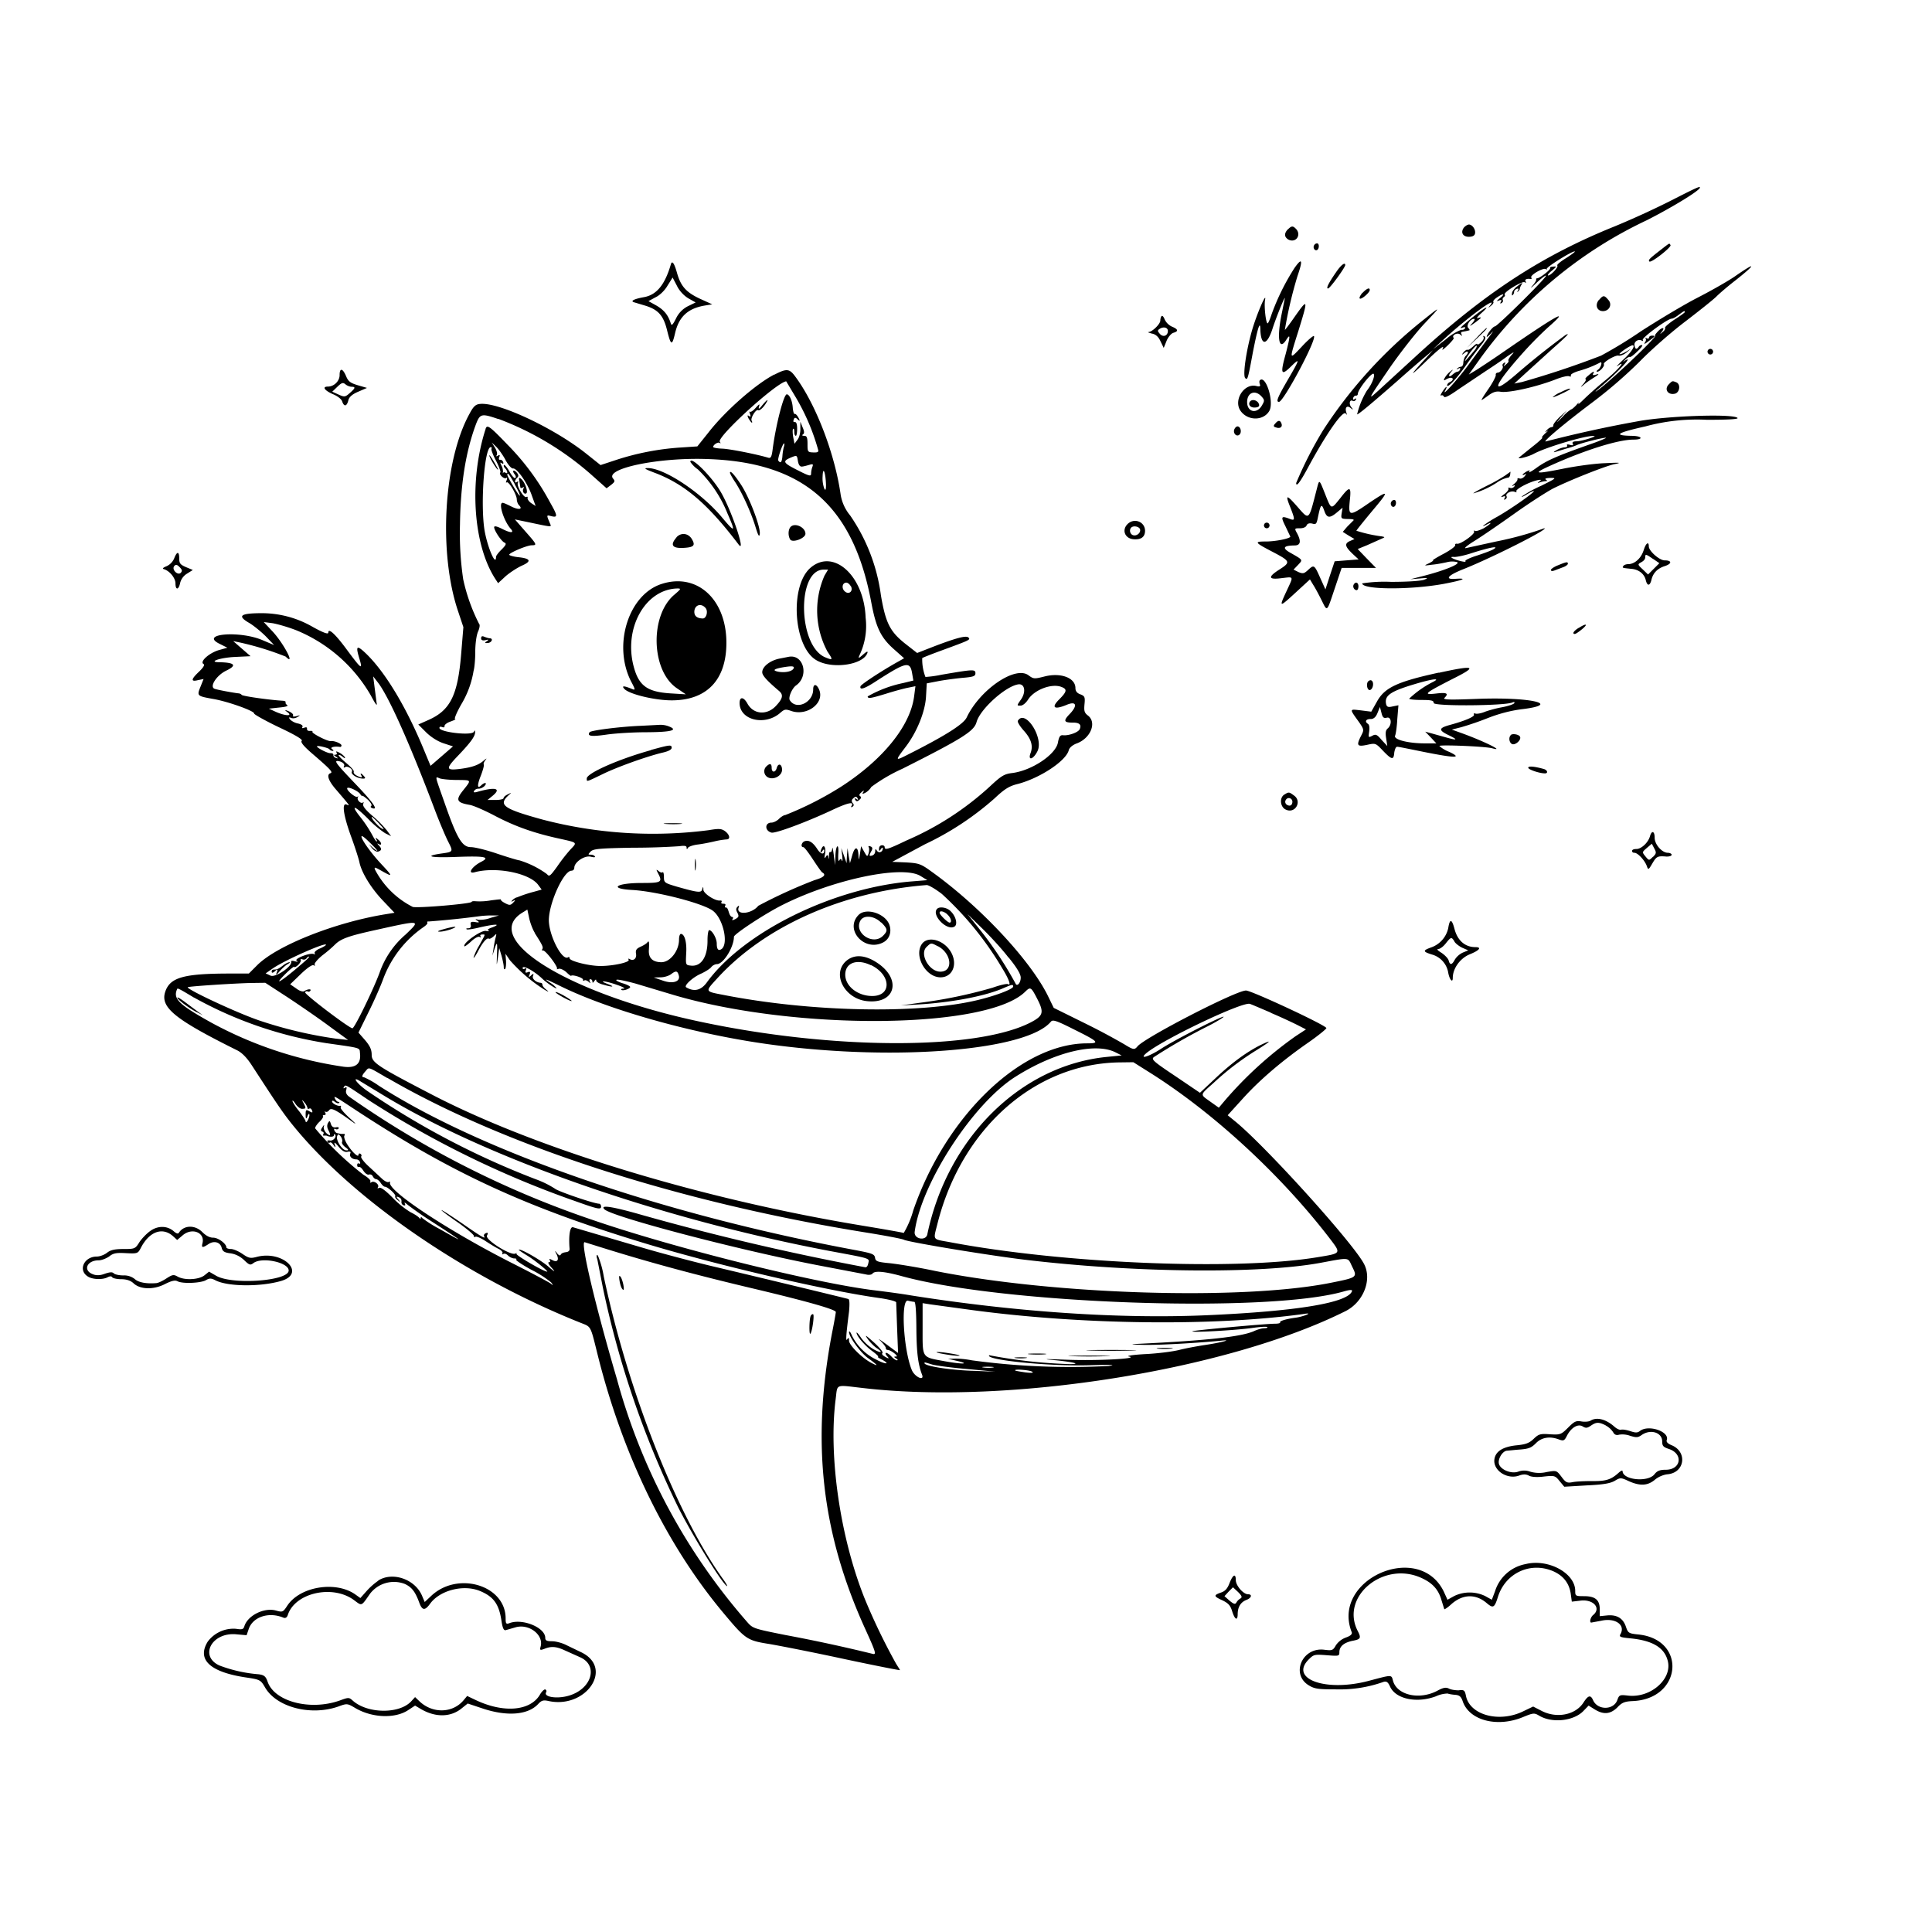 <svg xmlns="http://www.w3.org/2000/svg" id="svg" width="1024" height="1024" version="1.1">
  <path fill-rule="evenodd" d="M884.5 106.9a455 455 0 0 1-28.5 13c-38.5 15.5-68.5 35-104.9 68.3L730.6 207c-6 5.4-5.8 5.2 6.3-12.5 5.3-7.6 13.4-18 18.1-23 9-9.5 9-9.6-.5-2a245 245 0 0 0-53.2 58.5 209 209 0 0 0-14.3 28c0 2.3 2-.2 6.5-8.6 9.5-17.6 18.3-30.2 19.8-28.2q.9 1.4.3-.5c-.9-2.7.3-4 2.2-2.5q2.2 1.8.4-.4c-1.4-1.7-.8-4.3.8-3.3q.9.4 1.6-.6.7-1.2-.6-.4-1.1.8-.8-.6.6-1.3 1.5-1.2.9 0 1-1c0-2.3 7.6-11.8 8.4-10.5.8 1.2-1.3 6-3.6 8.8a44 44 0 0 0-5.2 12.6q.5.6 21.8-18.1c5.6-5 12-10.5 14.3-12.4l4.1-3.5-4 4.5q-12.7 13.9-.7 2.4 12.1-11.7 9.7-7.4-.4 1 2.8-2c2-2 3.5-3.7 3.2-4-1.3-1.3 1.8-3 3.3-1.9q1.8 1.5.8 0-.5-1.1.3-1.3l2.1-.4 1.7-.4q.6-.1-.5-1.3c-1.2-1.2 1-4.8 3.1-4.8.6 0 .2 1-.9 2.2-1.8 2-1.7 2 1.4-.2 3.6-2.7 4-3.2 1.5-2.4-1 .3-.2-.8 1.7-2.5 5.3-4.7 2.7-3.7-3.8 1.5-7.2 5.9-8.2 6.9-5.9 6q1.7-.5 1.2.4-.7 1-2 .8a27 27 0 0 0-8.1 5l-6.9 5.3 5-4.6c12.9-11.9 29.8-24.4 25.4-18.7q-2 2.3.3.3c1-.7 1.6-1.7 1.3-2.1s.6-1.5 2-2.4c3.4-2.3 4.5-2 1.5.4q-2.7 2.2-.6 1.3 2-.8 1.1.7-.8 1.3.4.6 1-.7.6-1.6-.3-.8.5-1.5 1-.7.5-1.4c-.7-1.2 9.3-7.3 10.6-6.5q1.2.6.5-.4c-.7-1 .6-1.7 2.7-1.3q.8 0 .3-.8c-.8-1.2 6.2-5.3 7.7-4.5q1 .6.5 0c-.7-.8 14.1-10 14.9-9.3.2.2-2 1.8-4.8 3.6-2.8 1.7-4.9 3.5-4.5 3.8.8.8-3.4 5.3-4.8 5.3-.6 0 .2-1.2 1.9-2.5 2.6-2.2 2.7-2.4.8-2.2q-2 .1-1.7.8c.4.8-5.5 5.4-6.9 5.4q-.6 0-.5.7c.2.3-.8 2-2.2 3.5q-1.7 2.1 2.2-1.6c2.6-2.5 5-4.3 5.2-4 .7.7-25.8 26.9-27.1 26.9-1 0-4.3 4.2-4.3 5.5 0 .3 1.2-.7 2.6-2.2s.4 0-2.3 3.5l-9.3 12.6c-5.1 7.2-15 18.3-13.1 14.8 1.6-3 .7-2.8-1.4.4q-1.5 2.4-.7 2 1-.4 1.5.6.5 1.3 7.5-3.7L787 197c3.8-2.5 9.1-6 11.7-8 3.8-2.6 4.3-2.8 2.5-.9-1.2 1.4-2 2.8-1.7 3q.4.7-1.2 2-2 1.8-.8 0 .8-1.5-.4-.7-1 .7-.7 1.5c.7 1-1.1 3.6-2.6 3.6q-1.2.2-1 1.3c.1.7-1.6 4-3.8 7.2-2.3 3.3-4 6-3.7 6s1.8-1.1 3.6-2.4c2.4-1.8 4.1-2.3 6.2-2 4.2.9 19.7-2.6 30.2-6.8 2.7-1 5.5-1.7 6.3-1.4q1.3.5 1-.4c-.4-.5 1.5-1.6 4.2-2.4a57 57 0 0 0 11.6-4.6c1 0-.1 3.2-1.5 4q-1.2 1-.3 1c1.4 0 4-3 3.5-3.9-.8-1 6.2-5.1 7.8-4.6.9.2 2.7-.5 4.1-1.6l2.5-2.1-2.8 1.7c-1.6.9-3 1.4-3.3 1.2-.5-.5 5.8-4.7 6.9-4.7 1.7 0-.6 3.7-4.9 7.6-2.7 2.6-4.1 4-3.1 3.4 5-3.6.7 1.7-6 7.2a199 199 0 0 0-11.7 10.3c-2.2 2.2-3.6 3.3-3 2.5q.6-1.3-1.1.7-2 2.1-2.8 2.3a21 21 0 0 0-4.4 3.8q-5.5 5.7-.8.2l3-3.5-3.7 3.4c-2 1.9-3.6 3.9-3.5 4.5q.1.9-1 1-1.2.2-2.5 1.6-1.6 1.8.2.5 1.2-.7-1 1.2-2.2 2.1-1.6 2.3c.5 0-2 2.3-5.5 5l-6.8 5.5c-1.1 1.1 5-.4 7.9-2 6.5-3.5 28.2-10 32-9.4 1.5.2-6.9 2.8-9.3 2.8q-2.8 0-2.1 1.3.7 1.2-1.4.6t-1.6.3q.3.9-1.3 1c-1 0-3 .7-4.3 1.5q-2.6 1.5-.5.9l5.5-1.7c2-.5 4.4-1.3 5.5-1.8 2.5-1.2 13.8-4 15.6-4 .8 0-2.9 1.6-8.1 3.4-17.4 6.1-23.3 8.7-28.4 12.4-2.7 2-4.6 3-4.2 2.3q1.2-1.4-1.3-.2c-1.1.7-2.1 1.4-2.1 1.7q.1.4 1.3-.2 1.2-.8-.2 1c-.8 1-2 1.5-2.7 1.2q-1.3-.4-1.1.4 0 1-1.8 2.5-1.7 1.5-.6 1 1.5-.8.7.4-1 1.1-2.3.7t-.8.3c.3.5-.7 1.9-2.2 3q-2.7 2-.9 1.4 2-.8 1.1.7-.8 1.3.4.6 1-.7.6-1.6c-.8-1.3 2.1-3 4.1-2.4q1.7.6 1.1-.1c-.8-1 6.2-4.8 10.8-5.9q3.4-.8 1.5.5-2 1.4.3.5c1-.3 2.4-.6 3-.6q1.3 0 0-.8-1-.8 2.5-.9c3.4 0 3 .2-5 4.2a64 64 0 0 0-10 5.5c-.8.7.4.3 2.5-1 2-1.2 3.7-2 3.7-1.7 0 .9-11.5 9-19.1 13.4a66 66 0 0 0-7.9 5q.2.3 2-.7c3.4-1.8 2.2-.3-1.6 2-2 1-4 1.7-4.6 1.4q-1-.5-.5.3c.8 1.2-7.2 6.9-9 6.5q-1.2-.2-1 .8c0 .7-2.7 2.7-6.3 4.6s-6 3.4-5.5 3.4q.6.1-2 1.5c-3 1.4-3 1.4 1.5.8 2.5-.2 6-.9 7.8-1.3a11 11 0 0 1 5.4-.1c2.4.9-7.1 4.7-18.7 7.6l-6 1.5 5-.4c4.3-.4 4.7-.3 2.5.6-1.5.7-8.8 1.2-17.7 1.2a78 78 0 0 0-15.3.8c0 3.4 25.4 3.5 43 .3 10.6-2 13.4-3.2 6.2-2.7-5.7.4-3.8-1.9 4.6-5.2 15.5-6.2 45.9-21.6 42.7-21.6a179 179 0 0 1-25.5 7l-16 3.5c-1.4.3.6-1.4 4.5-3.8s13.5-9 21.5-14.7 17-11.4 20-13c8.8-4.4 27.6-11.9 32.7-13 4-.8 3.2-.9-5.2-.5-5.5.2-15.6 1.6-22.4 3-14.6 2.9-15.8 2.6-6.8-1.5 18.5-8.4 36.3-14 44.5-14 5.6 0 4.6-2-1.1-2-9.9-.2-7.8-1.6 7.4-5a104 104 0 0 1 32.6-3.5q17.3 0 16.2-1c-2.3-2.3-37.4-1.1-52.9 1.8a654 654 0 0 0-48.8 10.7c-1.4 0 10-9.6 24.5-20.5a249 249 0 0 0 25.5-22c5.8-6 16.5-15.4 24.3-21.3 7.7-5.9 15.1-11.8 16.5-13.3 1.4-1.4 5.7-5.1 9.7-8.2 11.4-9 11.3-10.2-.2-2.2-3.3 2.3-12.2 7.4-19.8 11.3s-21 12-30 17.8a238 238 0 0 1-21.1 12.9 474 474 0 0 1-42 14l-4 .8 6-5.5 14.1-12.8c7.8-6.9 9.9-9 7-7.4a418 418 0 0 0-26.2 20.9c-13.6 11.7-12.3 6.5 2.8-10.5a196 196 0 0 1 14.1-14.4c12.6-11 5-6.8-24.4 13.5-5.2 3.6-11.3 7.6-13.5 9l-4 2.4 5-7a229 229 0 0 1 89.4-74.8c13-6.6 28.1-15.7 28.1-17.3 0-.8-1.6-.1-16.5 7.5M776 120.5c-2 2.5-.8 5 2.5 5q3 0 3.3-1.8c.4-2-1.4-4.7-3.3-4.7q-1.2.2-2.5 1.5m-93.4 1q-3.1 3.4.3 5.5c4 2 7.1-2.6 3.9-5.8-1.6-1.6-2.3-1.5-4.2.4m13.9 8.4c-.8 1.3.4 3.2 1.6 2.5s1.2-3.5 0-3.5q-1 0-1.6 1m183.5 2.6c-5.9 4.6-6.5 5.2-5.8 6 1 .9 11.9-7.7 11.2-8.7-.7-1.1-.1-1.4-5.4 2.7m-194 9.6a122 122 0 0 0-12 24.3c-.7 2.2-1.6 4.4-2 4.8-1 1-2.1-9-1.5-12.3 1-5-4.5 7.7-6.9 16.1-3.1 10.8-5 23.9-3.6 25.3 1.2 1.2 1.4.7 4-13.4q3.8-19.4 4-12.8c.2 9.3 3.5 9.3 6.5-.1 1.8-5.6 6.4-17 6.5-16.1l-1.5 7.5c-2.8 13.1-1.8 20.6 2 15 2.5-4 2.5-2.8 0 6.9-3 10.7-2.5 12 2.6 7s5-4.3-1.6 7c-5.5 9.5-6.3 11.6-4.6 11.6 2.4 0 20.2-33.3 18.5-34.9-.3-.3-3.3 2.2-6.5 5.7-6.8 7.2-6.7 7.4-1.6-8.8 5.2-16.8 5-17.2-2.3-6.8-2.7 3.9-5 6.9-5 6.6a225 225 0 0 1 6.7-28.5q4.5-13-1.7-4.1M355.6 140c-3.2 11-7.6 16.3-14.3 17.5-5 .9-7.4 2-5.3 2.7l6 1.8c6.9 2.1 9.7 5.3 11.6 13.2 2 8 2.6 8.3 4.2 1.4 2-8.6 6.6-13 15.4-14.6l4.3-.7-6.6-3c-7.2-3.4-10-6.5-12-13.4q-2.2-7.9-3.3-5m352.6 4.3q-6.1 8.8-4.3 8.7c1 0 9.1-11.2 9.1-12.4 0-1.8-2.3 0-4.8 3.7m-343.4 13.9 3.9 2.2-4.1 2a14 14 0 0 0-6.3 6.5c-1.8 3.6-2.4 4-2.8 2.5-1.4-4.4-3.6-7-7.5-9.3l-4.3-2.4 3.7-2c2.2-1 5-3.7 6.4-6.2l2.7-4.3 2.3 4.4c1.3 2.7 3.7 5.2 6 6.6m439.3-6.3c-1.4 1-2.6 2.6-2.7 3.6q-.2 1.6.4 1 .7-.8.7-1.7.1-1 1.4-1.6 1.4-.5.6 1-.7 1.1 0 .5 1-.9 1-1.5.1-.8.8-2c1-1.6.6-1.5-2.2.7m-82 3.4c-1.1 1.3-1.8 2.7-1.4 3 .7.8 5.3-3.1 5.3-4.5 0-1.5-1.6-.8-3.8 1.5m125.4 3.6c-2.4 2.6-1.3 6.1 2 6.1 3.4 0 5.1-3.6 2.8-6-2.1-2.5-2.7-2.5-4.8 0m45.4 6.5c0 .3-2.5 2.1-5.5 4-3 2-5.3 4-5 4.4s-.3 1.5-1.3 2.2q-2.2 2-.3-.3c1.9-2.5-.2-2.3-2.4.2q-1.6 1.8-1.3 2c1.9 0-25.9 26.3-31.2 29.5q-1.2.7 2-2c10.1-8.6 18.8-18 12.7-13.9q-1 .7.6-.8c1-1 2.2-1.7 2.6-1.5s2.2-1.2 4-3c2-1.8 3-3.3 2.4-3.3q-1.2 0-1.8 1-1.7 2.3-2.2-1c-.2-2 2.2-3.4 4-2.3q.8.4.4-.4c-.7-1.1 13.2-11.3 15.3-11.3.7 0 2.3-.9 3.7-2 2.7-2 3.3-2.4 3.3-1.5m-277.3 2.1c-.4.4-.7 1.5-.7 2.4 0 1.8-4.2 6-6.3 6.1q-.8.1 1.8.8 3 .5 4.6 4.1l1.7 3.5 1.5-3.7c.8-2 2.5-4 3.6-4.3q4.3-1.2-.8-3.3a8 8 0 0 1-3.8-3.8q-.9-2.2-1.6-1.8m3.3 7.9c0 2.6-2.5 3.5-4.2 1.6-1.4-1.6-1.4-1.9 0-2.8 2-1.2 4.2-.6 4.2 1.2m163.5 3.8-5 5.2 5.3-5c4.8-4.6 5.7-5.5 5-5.5a70 70 0 0 0-5.3 5.3m3.8-.6q.5 1.1-1.3 2.8t-2 1-2.3 1.3c-1.3 1.2-2.6 2-2.9 1.7q-.5-.3-2 1.2-1.9 2.4.5.4c1.9-1.5 2.4-.2.6 1.6-.7.7-1.2 2.2-1.3 3.5q-.1 2.1-1.3 2.3-1 0-2 1-.7.7.6 0 1.3-.8 1 .4-.5 1.1-1.4 1.2c-.6 0-1.8.8-2.7 1.6-2 1.8-2.4.4-.5-1.7q1.6-1.8-.6 0c-2.3 1.7-4.6 5.7-2.6 4.4s3.9-1.4 3.9-.3q-.2.9-1.5 1.5t-1.5 1.7c0 1.8 5-3.4 9.8-10.3 2.5-3.6 6.1-8.4 8-10.7q3.5-4.2 2-4.9-1-.6-.5.3m87.7.4q-.2.8-1.2.3-1.1-.6-.6.1c.4.4.2 1.5-.5 2.3q-.7 1.3 2-.8c3.7-2.7 4-3 1.8-3q-1.3.1-1.5 1m-92.4 6.7q-6.2 7.4-5 5.3c1.3-2.7 5.6-8.1 6-7.7q.4.6-1 2.4m123.4.8q.2 1.4 1.5 1.5 1.3-.1 1.5-1.5-.2-1.4-1.5-1.5-1.3.1-1.5 1.5m-725 12.4c0 3.2-3 6.1-6.2 6.1s-1.9 2 2.6 4c2.5 1 4.7 2.7 5 4 1 2.8 2.4 2.5 3.2-.6q.5-2.7 5.3-4.7l4.6-2-4.8-1.4c-4-1.2-5.1-2-6.3-4.9-1.8-4.2-3.4-4.4-3.4-.5m230.4-.3c-10 5.2-26 19.3-34.8 30.6l-6 7.5-9 .6a139 139 0 0 0-34.1 6.6l-8.2 2.7-7.4-5.9c-17.1-13.7-46.8-27.6-56.5-26.5-2.3.2-3.5 1.3-5.6 5.3-13.7 24.9-16.5 73.6-6 104.6l2.8 8.4-1.2 14.5c-1.8 21.7-5.8 29.6-17.3 34.7l-5.4 2.4 4 4c2.5 2.5 6 4.8 9.2 5.9l5.2 1.7-6 5.2-5.9 5.1-3.2-7.7c-9.4-23-20.6-41.7-30.9-51.7-5-4.8-5.7-4.3-3.7 2.3s1.2 6-6.3-4.1c-6.3-8.6-10.1-12.1-10.1-9.4 0 1-2.4.2-8.2-3A54 54 0 0 0 139 325c-11.8 0-13.5 1.4-6.7 5.3 2.3 1.4 6.2 4.6 8.6 7l4.4 4.6-6.4-2.7c-12-5-33-3.3-22.8 1.9l4.4 2.2-4.6 1.3c-5 1.5-10.1 6-8.1 7.3q1.3.6-2.3 4.1-6.4 6-.6 4.5l3-.6-1.6 4c-2 5-2 5 6.9 6.6 7.9 1.4 21.8 6.4 21.5 7.7-.1.4 5.7 3.7 13 7.2q13.4 6.3 12.2 7.3-1 1 5.2 6.4c9.9 8.5 11.5 10.2 10.1 10.7-2.3.7-1.2 4 3 8.8 7.8 9.1 7.4 8.6 5.4 7.8-2.6-1-1.5 6.3 2.9 18.1 1.8 5 3.6 10.6 4 12.5 1.1 5.5 6.3 14 12.8 20.7l5.8 6.1-4.3.7c-27 4.3-58 16.6-68.5 27.1l-4.4 4.4h-9.7c-24.8 0-32 2-34.6 9.6-2.8 8.3 4.9 14.6 37.9 31q4 1.9 8 8.1c13 20 16 24.5 21 30.8 31.7 39.6 91.3 80.8 152.7 105.4 6.4 2.6 5.5.9 9.8 18.1 13.3 52.8 36.5 100.2 66.5 136 11.7 14 12.5 14.5 24.5 16.4 5.8 1 23.7 4.5 39.8 8 16 3.4 29.2 6 29.2 5.8s-1-1.7-2-3.3a325 325 0 0 1-16.9-35.1c-12.9-32.5-19-75.2-15.2-105.1 1.1-8.5-.6-7.7 14.6-6 77.3 9 193.1-9.5 255.7-40.8 9.5-4.8 14.2-16.8 9.7-25.1-6-11.3-51.5-61.6-67.8-75.1l-4.4-3.6 7.9-8.7c9-10 21.1-20.3 34.8-29.8 5.3-3.7 9.6-7.2 9.6-7.7 0-1.4-39.7-19.9-42.6-19.9-5.3 0-53.6 24.9-57.5 29.6-1.6 2-2.3 1.8-7-1.1a354 354 0 0 0-20.6-11l-16.8-8.3-3.1-6.4c-9.4-19-36-47.5-61.9-66-5.5-4-6.6-4.3-13.3-4.7l-7.3-.3 17.3-9.3a156 156 0 0 0 37-24.4c5.3-5 7.8-6.5 12.3-7.6 11.8-3.1 25.7-12.3 27-18 .4-1.3 2-2.6 4-3.4 7.4-2.6 11-11 6.2-14.8-2-1.5-2.2-2.5-1.9-6 .4-3.9.1-4.4-2.2-5.3q-2.6-.9-2.6-3.3c0-5.5-7.9-8.4-16.6-6.1-5.2 1.3-5.6 1.3-8.3-.7-7-5.2-25.7 7.6-32.7 22.3-1.7 3.7-11.8 10-32.3 20.3-5.6 2.8-5.6 2.6-.2-4.5 6-7.8 10.4-18.6 10.9-26.6l.4-7.2 5.7-1.1c3-.6 8.9-1.4 12.9-1.8 6.2-.5 7.2-.9 7.2-2.5 0-2.2-1.5-2-17.9.8a58 58 0 0 1-8.6 1.2 26 26 0 0 1-1.7-10c.4-.3 5.2-2.2 10.7-4.2 14.4-5.3 15-5.5 13.8-6.7s-6.5.2-19 5l-8.2 3.2-6.4-5c-8-6.4-10.3-10.9-12.8-25.6a97 97 0 0 0-16.3-42.3 23 23 0 0 1-5-10.8c-3.1-22-13.3-48.5-24.3-63.1-3-4-4.5-4-10.9-.7m431.5.4c-1.3 1-2 2-1.5 2q.6.2-1 2.3-2.9 3.1.1.6c1.1-1 3.6-2.7 5.5-3.9q3.7-2.3 1.1-1.5-2.4.8-1.7-.4 1.4-2.5-2.5.9m-174.2 2.6q-.4.6 0 2 .8 1.7-1.8 1c-6.4-1.6-12.2 7.3-8.5 13 3.7 5.5 12.1 5.6 15.3.3 2.8-4.6-1.8-19.5-5-16.3M186.3 205c2.3 0 2.1.7-1 3.4-2.4 2.1-2.8 2.1-5.9.7l-3.3-1.5 2.7-2.6c2.3-2.2 3-2.4 4.3-1.3a6 6 0 0 0 3.2 1.3m235.6 5.8a115 115 0 0 1 11.7 27.5c.4 1.2-.1 1.6-2.5 1.5-3-.1-3.1-.3-3.1-4.5 0-3.4-.4-4.3-1.7-4.3q-1.7 0-.7-.8 1.2-.6-.2-3.7l-1.2-3v3.6c.1 2-.5 4.6-1.4 5.8l-1.7 2.3-.7-3.6c-.3-2-.4-4 0-4.3q.5-.4.6 1.5 0 2 .8 2.2c.4 0 .7-1.7.7-3.7q0-3.7-1.2-3.6t-.6-1.2q.4-1.9 2-.3 2 1.9.4-1-1.2-2-1.9-1.8c-.4.2-.8-1.2-1-3-.2-4-1.8-7.4-3.2-7.4-1.6 0-5.8 16.1-7.5 29.3-.5 3.9-1 4.7-2.3 4.3-6-1.8-20-4.6-24.2-4.8-2.8-.1-5-.5-5-.9 0-1.2 2.7-2.9 3.5-2.1q.8.5 0-.7c-1.5-2.6 29.8-31.2 35.2-32zm462.7-7.2c-2.8 2.7-.5 6.1 3.4 5 2.4-.9 2.8-5.1.4-6-2.1-.8-2-.8-3.8 1m-57.9 4.5a13 13 0 0 0-3.7 2.4c0 .5 7.9-3.2 9-4.1 1-1-2 0-5.2 1.7m-158.2 2c1.7 1.9 1.7 2.3.3 4.7-2.7 4.8-7.9 3.7-7.9-1.7 0-5 4.2-6.7 7.6-3M404 214.8q-2.4 3.1-1.7.7c.5-1.6.2-1.5-1.8.7-1.3 1.5-2.7 2.4-3 2q-.6-.4 0 1.2.8 2-.5 1.1-1.4-1-.2 1.4c.7 1.1 1.4 2.1 1.7 2.1q.4-.1-.1-1c-.8-1.3 2.3-6.3 3.4-5.6.8.5 3-1.5 4.5-4.2 1.2-2 .1-1.3-2.3 1.6m258.4-1.8c-.9 1.5.3 3 2.4 3q3.8 0 2-2.7c-1.3-1.5-3.5-1.7-4.4-.3m-398.3 9a158 158 0 0 1 49.2 29.5l8.2 7.3 2.4-1.8c2-1.6 2.2-2 1-3.4-4.3-5.3 24-11.2 49.8-10.3 51.1 1.6 77.5 24.6 87.1 76 2.5 13.3 5 18.6 12 24.8l5.4 4.8-3.2 1.8c-9.3 5.2-19.5 12-19.9 13q-1 3.5 8.8-3c15.6-10 17.5-10.4 18.6-3.5l.6 3.5-5.3 1.3a64 64 0 0 0-18.9 7.1c0 1.4 1.8 1 10-1.5 4.1-1.3 9.3-2.7 11.4-3.1l3.9-.8-.7 5.4c-2 15.5-16.3 33.3-38.3 47.6a176 176 0 0 1-30 15.3c-.7 0-2.2.9-3.3 2s-2.9 2-4 2c-3.6 0-3.7 4.3 0 5.3 2.1.5 17.6-5.2 31.4-11.6q13.5-6.4 11-2.5-.6 1 .5.4 1.3-.8.1-2-1-1.4.4-2.5 1.5-1.5 2.2 0 .8 1.3-.6.4t-.6.4q.7 1.5 2.2 0 1.5-1.2.4-1.9-1-.7.6-2 2-1.8 1-.1-1.1 1.5 1.3.2c1.1-.6 2.5-2 3-3a89 89 0 0 1 16.4-9.6c32.2-16.2 38.1-20 39.4-24.8 1.9-6.9 15.6-19.2 22.3-20 3.4-.3 4 4.4 1 8.4-2 2.9-2 2.9 0 2.9 1.2 0 2.9-1.4 4.2-3.5 3.4-5 12.4-8.4 17.5-6.4 3.1 1.2 3 2.4-1.3 6.7s-2.5 5.5 4 2.8c5.2-2.2 6 .3 1.7 4.8-3.5 3.6-3.2 4.6 1.5 4.6q5.3-.1 3.8 3.4c-.6 1.7-5.8 3.6-8.8 3.3-1.6-.2-2.2.7-2.8 4-1.3 6.3-13.7 14.6-24 16-4.4.5-5.9 1.4-12.1 7.2a157 157 0 0 1-44 28.5c-10 4.8-11.7 5.3-11.7 3.6q-.1-1-1.5-1-1.4.2-1.5 1.8-.1 2.1 1 .2 1-1.3 1-.3c0 1.9-2.1 2.7-3.1 1.2q-1-1.6-.9.2-.1 1.7-1.5 2.3c-1.8.6-1.9.1-.5-2.4q1.1-1.9-.6-2.4-1.3-.5-.9.4c.4.6.3 2 0 3.2-.7 2-.8 2-2.4-.8l-1.6-2.9-.6 4c-.6 3.7-.6 3.8-.8.8-.2-4.8-1.9-4.9-3.3 0l-1.2 4.2-.7-4-.6-4-.3 4-.2 4-1.4-4-1.4-4 .5 4c.2 2.2.2 3.4-.2 2.6q-.5-1.6-1.4 0-.7 1-.5-3.4c.2-2.5 0-4.4-.5-4.1s-1 2.6-1 5.2l-.2 4.7-.7-5.5c-.4-3-.7-4.5-.8-3.2q-.3 2-1 1.8-.8-.3-.7 2.2.2 2.3-.2.8-.4-2.3-1.5-.5-1 1.6-.5-1c.7-3.1-.2-5.8-1.4-4q-.8 1.4-.9 2.4.1.8 1-.5t1-.3c0 2.4-1.8 2.2-3.6-.5q-3.4-5.4-6.6-4.4c-1.8.4-2.6 3.2-.9 3.2.5 0 2.7 2.9 5 6.4s4.5 6.7 5 7q3.4 1.9-4.1 4.1a267 267 0 0 0-29.8 13.6c-3.5 4.4-12 5.1-10.4.9q.6-1.6-.6-.4c-.9.9-.9 1.7 0 3.3.8 1.7.7 2.2-1.1 3.2q-2.3 1.2-1.5 0 .6-1-.3-1.1-1-.2-1.7-2.5c-.7-2.3-1-2.5-1.6-2.5q-.8 0-.3-1t-1-1-1-.9-.8-.8c-2.6.3-8.7-3.7-8.8-5.7q0-2.6-.6-.3c-.5 2-2 1.9-13.6-1.4-6.4-1.9-6.7-2.1-6.7-5.1 0-1.7-.3-2.8-.7-2.5-.3.4-1.3.1-2.1-.6-1.3-1-1.4-1-.4 1 2.6 4.9 2 5.3-8.6 5.3-13.6 0-17.7 3-5.1 3.7 12.9.7 37.4 7 42.8 11s8.4 17.1 4.8 20.2q-2.7 2-2.7-2.8c0-2.8-2.5-7.1-4-7.1-.5 0-.9 2.4-.9 5.3.1 8.8-3.3 14.1-8.8 13.5-2.8-.3-2.8-.3-2.5-6.5.4-6-.9-10.3-2.8-10.3-.6 0-1 1.4-1 3 0 6-4.7 12-9.4 12q-6.8-.1-6.6-6.2c.3-4.6.1-5.5-.8-4.3-.4.6-2 1.6-3.6 2.3-2.2 1-2.7 1.8-2.4 3.7.5 2.5-1.4 4.1-3.4 2.8q-1-.5-.5.4c.8 1.3-8.1 3.3-15 3.3-6 0-16.3-2.6-16.3-4.1q-.1-1-.8-.5c-3.2 2-10.1-11.5-10.2-19.6 0-9 7.8-26.3 12-26.3q1.4-.1 1.5-1.6c0-3 5.6-6.7 8.8-5.8q2.6.6 2.1-.2c-.3-.5-1.3-.9-2.2-.9-1.5 0-1.5-.1 0-1.7 1.4-1.4 4.7-1.7 22.5-2a370 370 0 0 0 24.6-.8q3.8-.6 3.7.7 0 1.5.8.1c.4-.6 2.7-1.4 5.2-1.7s6.5-1.1 9-1.7a43 43 0 0 1 6.2-1c2.2 0 1.7-2.6-1-4.5-1.8-1.2-3.2-1.3-8.4-.4a231 231 0 0 1-88.1-5.6c-21.1-5.8-23.8-7.8-17.7-13.2q2-1.6-.7-.2-2.1 1-2.3 2c0 .6-2 1-4.2 1h-4.3l2.8-2.3c4.7-3.9 1.3-4.7-8.2-2q-2.5.7-1.7-.5t2.5-1.2c1 0 2.4-.7 3.1-1.5 1.5-1.8 0-2-1.8-.3-2.2 2.2-2.3 0-.2-5.2 1.1-2.9 1.8-5.5 1.5-5.8q-.3-.6.7-2.1 1.7-2-.7 0c-2.7 2.4-6.2 3.6-12.3 4.4-7.9 1-8 0-1.4-6.9 6.7-7 9.2-10.4 9.1-12.6q0-1.5-.6-.2c-.9 2.3-18.3.3-18.3-2q.1-1 1.5-.4 1.4.4 1.2-.6c0-.7 1.4-1.8 3.3-2.4q3.2-1.2 2.3-1.3c-.6 0 .9-3.6 3.3-7.8a50 50 0 0 0 6.5-17.7c.5-1.6.9-6.2.9-10.1 0-4.1.6-8.8 1.5-10.8s1-3.7.6-3.9a97 97 0 0 1-8.5-23.8 167 167 0 0 1-1.7-29c.3-21.3 3-38.3 8.3-52.7 2.3-6.1 2.9-6.3 12-3.2m411.8 2.4q-1.6 1.6.3 2c2.2.9 3.7-.2 3-2q-1-2.8-3.3 0m-418.5 2.8c-8.9 27.5-6.7 61.3 5.1 79.5l1.5 2.3 4-3.7c2.3-2 6.2-4.5 8.6-5.6q8-3.5-2.1-4.5c-2.5-.3-4.6-.9-4.6-1.3 0-1 9.4-5 12-5 2.9 0 2.6-.5-3.5-7.4l-5.5-6.3 6.8 1.4c12.7 2.7 12.6 2.7 12 1.2-2.2-5.2-2.2-5 .6-4.3 3.4.8 3.3-.2-.8-7.4a132 132 0 0 0-22.3-30.3c-9.6-10-11-11-11.8-8.7m396.8.4c-.8 2.1 1.3 4.2 2.8 2.7 1.3-1.3.5-4.3-1.1-4.3q-1 .1-1.7 1.6m-386.4 16c1.5 2.8 3.3 4.8 4.1 4.7 2.1-.3 7.8 7.9 10 14.4l2 5.5-2.3-1.5c-1.2-.8-2-2-2-2.7q.3-1-.6-.6c-1.3.8-5.4-6-4.5-7.5q.6-1.2-.4-.5c-1.5 1-1.5-.7 0-2.2q1.3-1-.2-2.7-1.2-1.3-1.8-1c-.3.2 0 1.1.7 1.9q1 1.4.3 2c-.5.3-1.9-1.3-3.1-3.5s-2.6-3.8-2.9-3.4q-.4.6.6 1.7c1.4 1.4 1.6 3.2.3 2.4q-.9-.6-1.4.1-.3.6 0-.5a7 7 0 0 0-.8-3.4q-1.2-2.3.1-1.3 1.2.8.8-.6-.6-1.3-1.6-1.2t-.5-1.4q.8-1.7-.7-.8-1.3.8-.6-.3c.4-.6 0-2.4-1-4l-1.7-2.7 2.3 2.2c1.3 1.2 3.5 4.3 5 7m147.6-7c-.3 1-.7 3.3-.8 5q-.4 5-2.2 2.4c-.5-.8 2.3-9.1 3.1-9.1q.3.2-.1 1.8m-155 1c-.3.5.8 3.4 2.4 6.4s2.6 6 2.3 6.2c-1 1 1.9 3.6 3 3q1-.7.3 1.2-.6 1.6 0 1.1c1-1 5.3 6.3 5.4 8.9 0 1 .5 2.5 1.2 3.2 2.2 2.2-.2 2.6-4 .7-2-1-4.1-2-4.7-2-2.4 0 .6 9.6 4.3 13.8 2.1 2.4-.2 2.3-5-.2q-3.7-1.8-3.8-.7c0 1.8 3.9 7.6 5.5 8.2 1.1.5.8 1.3-1.5 3.6-1.7 1.6-3 3.4-3 3.9 0 5.4-4.3-4.4-6-13.5-2.4-13.7-.2-44.6 3.2-44.6q.8.1.4.8m-.3 5.7c.9 1.7 2.3 3.9 3.2 5q1.4 1.5-.6-2c-2.7-4.9-4.7-7.2-2.6-3m164.7 3.8c.8 0 2.6-.5 4-.9 2-.6 2.2-.4 1.7 1-.4 1-.7 2.6-.7 3.6 0 1.6-.9 1.4-7-1.7-7.9-4-8.4-4.8-3.7-6.8 3.2-1.3 3.2-1.3 3.7 1.8q.5 3 2 3m-59-2.5a15 15 0 0 0 4 4 67 67 0 0 1 15.7 23.4c4.4 10 4 10.3-2.7 2.3-10.9-13.2-31-26.6-39.7-26.4-2.1 0-1.4.5 3.3 2.3 16.2 6 28.5 16.5 44.9 38.1 4.2 5.6-3.2-16.8-9-27.1-4.7-8.4-16.5-20.2-16.5-16.6m71.9 12.2q0 3.8-.9 2a16 16 0 0 1-.9-6.5c.2-5.8 1.6-2 1.8 4.5m-50.9-6.4c0 .4 1.3 2.8 3 5.3 3.8 6 8.3 16 10.6 23.6 1.4 4.6 2 5.4 2.2 3.4.4-3.6-5.3-18.8-9.8-25.8-3.6-5.5-6-8.1-6-6.5m410.9 1.4a87 87 0 0 1-9.8 5.5c-3.9 2-7.1 3.7-7.1 4a45 45 0 0 0 12.9-6 16 16 0 0 1 5.2-2.3q1 .1 1.4-1.4l.2-1.8zm-525 4.7c1.7 3 3 5.8 2.7 6-.4.4-6.6-10-6.6-11 0-1.7 1-.3 4 5m2.4-1.6.5 3.2q.1.7 1.3.1 1-.6.4.4c-.9 1.4.2 3.4 1.4 2.7s-.7-6-2.6-7.6q-1.7-1.7-1 1.2m422.6 4.2c-4.4 17-3.8 16.6-10.4 9.1-5.7-6.5-6.4-6.4-3.6.5 2.6 6.7 2.6 7.3-.6 6-4.3-1.6-4.5-1-2 4l2.6 5.5c0 1-7.7 2.6-13 2.6-6.4 0-6 .5 4 5.7 9.1 4.8 9.3 5.3 3 9.3q-9.2 5.9 1.6 4.4c6.4-.7 6.2-1.3 2.3 7.1-4 8.6-3.8 8.6 5 .5l7.5-6.9 1.8 3c1 1.5 2.9 5.1 4.3 7.9 3.2 6.4 2.7 6.8 7-6l3.7-11h18.2l-4.9-5-4.8-5 4.9-2 7.4-3.3c2.3-1 2.3-1 .5-1.4a74 74 0 0 1-13.5-3c0-.2 3.6-4.7 8-10 9.7-11.5 9.6-12-1-4.9-10.7 7.4-11.3 7.4-10.5-.9.9-7.9.1-8.1-5-1.5-5 6.2-4.7 6.3-8-2s-3.1-8.1-4.5-2.7m39.5 6.7c-.8 1.3.4 3.2 1.6 2.5s1.2-3.5 0-3.5q-1 0-1.6 1m-35.4 5c1.3 3.6 2.8 3.8 6.6.6l3-2.5-.5 3c-.4 2.8-.3 2.9 3.4 3q3.5 0 2.9.7l-3.4 3.4-2.3 2.7 3 1.9 3.2 1.9-2.5 1.1c-3 1.4-2.5 3 2 7.2l2.7 2.5-6.4.5-6.3.5-2.5 7.5-2.4 7.4-2.8-6.2c-3.1-7-3.3-7-6.5-4-2 1.8-2.6 2-5 1l-2.6-1.3 2.4-2.5c2.6-2.8 2.8-2.5-4.4-6.6q-6.2-3.6 2.5-3.7 4.8 0 1.4-6.4c-1.5-2.7-1.4-2.7 1.5-2.7 1.7 0 3.2-.6 3.5-1.5q.6-1.5 3-1c1.9.6 2.3.2 2.9-2.7 1.6-7.8 2-8.3 3.6-3.8m-104.6 7c-2.9 3.2-1 7.4 3.3 7.8q6.1.5 6.2-4.4c0-5-6-7.2-9.5-3.4m72.5.5q.2 1.4 1.5 1.5 1.3-.1 1.5-1.5-.2-1.4-1.5-1.5-1.3.1-1.5 1.5m-250.8.7c-1.4 1.4-1.5 4.7-.3 6.7s8.1-.6 8.1-3c0-3.4-5.5-6-7.8-3.7m185.1 1.2c.7 1.9-1.8 4-3.8 3.2-1.5-.6-2-2.8-.8-4 1.1-1.1 4-.6 4.6.8m-245.6 4.4q-5.3 6 3.5 5.6c5.8-.3 6.7-1.3 4.4-5-2-2.9-5.6-3.2-8-.6m512.6 7c-1.3 4.1-4.7 7.2-8.1 7.2-1 0-2.3.4-2.6 1-.7 1-.6 1 4.3 1.5 3.8.3 6.8 2.6 7.6 6 .8 3.3 2.2 3.1 3-.2q1.3-5.5 7.2-7.3c3.8-1.3 3.6-3-.2-3-2.8 0-8.4-5-8.4-7.4 0-3-1.7-1.6-2.8 2.3m-79.7-.7c-1 .6-5 2.1-8.7 3.3-3.8 1.2-6.5 2.5-6 3 .9.8-4.7-.4-6.8-1.6q-1.7-.9 1-.7c1.4 0 5.4-.8 9-2 10-3.2 15.2-4.1 11.5-2M92.3 296a8 8 0 0 1-4 4.1q-3 1.2-1.3 1.6c3 1 6 4.7 6 7.5 0 3.7 1.7 3.6 2.5-.3a8 8 0 0 1 3.7-4.9l3-1.9-3.6-1.5c-3-1.3-3.6-2-3.6-4.5 0-4-1.2-4-2.7-.1m784 .3 3.2 2.2-3 3-3 3-2.8-2.7c-2.8-2.6-2.8-2.7-.8-3.8q2-1.1 2.1-2.5c0-2 .3-1.9 4.2.8M429.5 301c-11 9.7-9 41.5 3 48.8 8.3 5.1 25.3 2.7 27.3-3.9q.3-1.3-2.3 1c-2.5 2.2-2.7 2.2-2 .5a36 36 0 0 0 3.3-20c-.8-22.3-17.1-37-29.3-26.4m396.3-1.4c-2.1.8-3.8 2-3.8 2.5q.1.9 1.8.3l4.5-1.7c1.5-.5 2.7-1.4 2.7-1.9 0-1.2-.8-1-5.2.8m-729.9 3.9c-1.5 1.8-5-1.5-3.6-3.4.8-1 1.4-1 2.8.4s1.6 2 .8 3m341.1 1.6a46 46 0 0 0 1.6 40.3c3 4.4 2.9 4.7-1.2 3-14.5-6-15.2-46.5-.8-46.5h2.3zm-86 4.3c-17.8 5.4-26.4 32.4-16.5 51.8 2.2 4.1 2.3 4.7.8 4.1q-6.7-2.8-4.5-.3c2.2 2.8 16 6.2 25.2 6.2 18.6 0 29-10.8 29-30.5 0-23-15.4-37.1-34-31.3m100 1.3c1.4 2.7-1.2 4.8-3.4 2.6-1.7-1.7-1.1-4.5 1-4.5.7 0 1.8.9 2.3 1.9m266.6-.9c-.7 1.2.2 3 1.6 3q.8-.2.9-2c0-2.1-1.5-2.7-2.5-1m-360.2 5.5c-13 11.1-12.2 40.3 1.5 49.5l4.7 3.2-8.2-.5c-12.2-.8-16.7-4-19.4-14.1-5.5-20.3 6-41 23-41.5 2.3 0 2.1.2-1.6 3.4m16.7 7c1.4 1.7.4 5.5-1.5 5.5q-4.4-.1-4.5-3.4c0-3.8 3.6-5 6-2.1M156.9 334a81 81 0 0 1 39.7 34.7q3.7 7 3 3.8l-1.1-8.5-.7-5.5 2.7 3.5c5.6 7.4 16.5 31.7 29.5 66 2.6 7 6 15 7.4 17.8 2.9 5.7 3 5.7-3.6 6.6-9.4 1.4-5.5 2.3 7.6 1.8 15.6-.6 18.7 0 13.6 2.6-4.9 2.5-7.5 6.6-3.4 5.5 11-3 28.6.3 33.5 6.5l2 2.7-4.3 1.2a71 71 0 0 0-8.7 2.9c-.7.1-1.9.8-2.5 1.5q-1.2 1.3.4.4 1.9-1 0 .9c-1.4 1.5-2 1.5-4.3.3q-2.4-1.3-2.2-1.9c.3-.3-2 0-5.2.4a34 34 0 0 1-8 .5q-2.1-.2-2.3.3c0 1-28.1 3.4-31.2 2.7a46 46 0 0 1-20-19.7c-.6-1.6-.2-1.5 3.5.6 6 3.4 6 3 0-3.4-9-9.6-15-20.2-6.9-12.2 4.8 4.6 6.2 6.6 2.3 3.4l-2.2-1.9 1.8 2.2c1 1.2 2.5 2 3.3 1.6q2.6-.8.2-3.2-1.5-1.6 0-.7c1.8 1 1.5-1-.5-2.5q-1.6-1.5-1-.1.8 1 .3 1.2c-.3 0-1.4-1.7-2.5-3.8a69 69 0 0 0-6-9c-5.6-7-3.4-6.6 4 .8a54 54 0 0 0 9 7.6l3.2 1.6-2.2-3a59 59 0 0 0-7.7-7.8q-5.5-4.7-4.9-6.3.5-1.3-.1-.8c-1 1-3.5-1.3-2.7-2.7q.4-1-.2-.3c-.9.7-5.5-3-5.5-4.4 0-1.3 5.3 1 6.8 2.8q1 1.5 1.2 1.1c0-.3 1.3.6 2.9 2 1.6 1.5 2.4 3 1.9 3.3q-.8.7.4 1.2 5.4 2-8.9-12.9c-10.2-10.7-11.5-12.4-9-12 2.2.3 3.7 1.7 3 2.8q-.4 1 .6.4c1.3-.9 4.4 1.2 3.6 2.4-.7 1.2 2.2 3.2 5 3.6q3.1.4 1.4-1.2c-1.3-1.6-2.3-1.9-1.4-.4q1.2 2-2.6 0-1.7-1-1.4-2c.3-.5-1.5-2.5-4-4.6s-4.3-4-4-4.2 1.2.1 2.2 1q1.6 1.3 1 0a9 9 0 0 0-2.9-2.3q-2.2-1.2-1.4 0 .5 1-.6 1.1-1.5 0 .2 1 2 1.4 0 .7c-.8-.2-1.4-1-1.3-1.5q.1-1-1.5-1c-1.4.2-7.2-2.8-7.2-3.6 0-.7 6.1.8 6.6 1.5q.6.8 1.7.9 1 0-.3-1c-1.4-.9 1.3-1.6 4.3-1.1q.6 0 .7-.8c0-1-3.9-2.6-5.6-2.3s-10.6-4.3-9.8-5q.3-.5-1.3-.4t-1.6-1.1q.2-1.2-1.4-.6t-1-.4q.5-1.1-2.2-1.8a9 9 0 0 1-4.2-2q-1.5-1.8.4-1c.9.4 2.4.2 3.4-.5q2.5-1.4-.6-.4-2.2.5-1.8-.3c.4-.6-.6-1.5-2-2.2q-3.7-1.6-.9.4c2.9 2.2-1.2 2-6.2-.2l-3.7-1.7 5.5-.6q5.3-.5 4.2-1.3t-.8-1.5q.1-.7-1.7-.8c-6.8-.4-21.1-2.4-21.6-3.1q-.6-.7-1.6-.8c-2.2-.2-11-1.8-12.7-2.4-3-1 .9-7.1 6-9.6q8.8-4.2-3.2-4.5c-6.8 0-.3-2.4 7.8-2.8l8.4-.4-4.6-4-4.6-4 3.4.7a157 157 0 0 1 24.4 7.5c5.6 5.6-1.3-7.5-7.3-13.7l-4.3-4.6 4.6.6c2.5.4 8.1 2 12.5 3.7m679.8-1.2c-2.6 1.6-3.6 3.2-2 3.2.5 0 2.1-1.1 3.8-2.5 3.4-2.8 2.3-3.3-1.7-.7M255 338.3q0 1.5 2.3 1 2.5-.7.7.6-1.9 1.1.6.9c2-.2 3-2.4 1-2.5-.6 0-1.9-.4-2.9-.8q-1.7-.8-1.7.8m158 10.8c-4.8 1-9 4.2-9 7.2 0 1.7 2.4 4.4 9 10 2.3 2 1.9 4-1.8 7.9-4.7 5-11.8 4.5-15-1.2-2-3.7-4.2-3.9-4.2-.4 0 9.2 13.7 12.4 21.8 5 2-1.7 2.6-1.8 5.5-.8 8.5 3 18-4.3 14.8-11.4-1.4-3.1-3.1-3-3.1 0 0 7-9 11.2-12.4 5.7-.9-1.4 1.2-6.3 3.3-7.8 7-4.9 4.1-16.6-3.8-15.2zm7.7 5c-.6 1.8-4.7 2.6-8.3 1.9q-4.7-1 2.5-2.3c4.8-.8 6.2-.7 5.8.5m341.9 2.3c-22 4.8-28.6 7.9-32.7 15.2l-3.1 5.5-5.6-.7c-6.1-.7-6.1-1-1 6.1 2.8 4 2.8 4.3 1.3 7.2-2.7 5.3-2.3 6.1 3 5 4.6-1 4.6-1 8.5 3.1 4.8 5 5.7 5 6 .9q.6-3.1 1.6-3c.7 0 7 1.3 13.9 2.7 17 3.4 20.8 3.4 13.6 0a17 17 0 0 1-5.2-3.1c0-.8 24.4.2 28 1.2 7.2 2-4.2-3.7-16.4-8.1l-5-1.8 5.1-1.3a161 161 0 0 0 14.2-4.9c5.9-2.3 12.4-4 18.6-4.7 20.4-2.6 3.5-6.4-23.9-5.4-15.4.6-18.9.5-17.9-.5 2.4-2.4 1.3-3-4.5-2.3-7.2.8-6.2-.1 9.3-8 13-6.5 11.3-7.2-7.8-3m-37.4 4.5c-1.3 1.3-.5 5.1 1 4.6s2.1-3.7 1-4.8q-.8-.8-2 .2m34.2.4a53 53 0 0 0-12.5 8.8c0 .4 3 .7 6.5.7 5.4 0 6.5.3 6.5 1.6 0 1.8 36.9 1.5 41.5-.2q1.7-.7 1.2.3c-.4.6-3.4 1.6-6.7 2.2s-7.5 1.8-9.2 2.5c-1.8.7-4 1.1-4.7.8q-1.2-.3-.8.5c.7 1-4.2 3.2-12.6 5.5-6.2 1.7-6.3 2.8-.7 5.5q7.8 3.8-2 1l-7.5-2.1-3-.8 3 3.1 2.9 3.1h-6.1c-8.9 0-16.5-2-15.8-4 .4-.8 1-4.8 1.2-8.9l.6-7.3-3 .6c-2.4.6-3.1.3-3.5-1.1-1.1-4.8 2.4-7 16.8-11.2 8.7-2.5 12.1-2.7 7.9-.6M735 380.4c2.5-.7 2.9 3.7.5 5.7-1.1 1-1.3 2.3-.8 5.3l.6 4-3-3.2c-2.5-3-3.2-3.2-5-2.2-2 1-2.1 1-1.6-2.3q.4-3.2-.6-4c-1.9-1.2-1.2-2.6 1.3-2.6q2.4.1 3.7-3.2l1.3-3.2.8 3.1c.6 2.5 1.2 3 2.8 2.6M539.5 382c-.4.6 1 2.8 2.9 5 4.2 4.6 5.3 8.3 3.8 12.2-1.5 4.1 1.4 3.4 3.6-.9 3.7-7-6.4-22.7-10.3-16.3m-200 2.7c-10.4.4-26.4 2.4-27 3.4-1.4 2.1.9 2.4 8.7 1.3 4.6-.7 14.2-1.3 21.5-1.3q19.6-.1 11.8-3.1a12 12 0 0 0-5.3-.8zm461.2 5c-1.2 1.2-.8 4 .8 4.7 1.7.6 4.8-2.1 4.2-3.8-.4-1.3-4-2-5-1m-455.7 8c-17 4.7-34 12.2-34 15 0 1.8-.5 2 7.8-2 8-4 23.8-9.6 32-11.6q5-1.1 5.2-2.6c0-1.8-.8-1.7-11 1.1m61.2 8.7a3.6 3.6 0 0 0 .8 5.8c3 1.6 7.5-.8 7.5-4 0-3-2-3.8-2.8-1-.7 2.6-2.7 2.6-2.7 0q0-3.5-2.8-.8m403.8.7c0 1 6 3 8.8 3 1.8.1 1.5-1.7-.5-2.3-5-1.4-8.3-1.7-8.3-.7m-567.7 6.5c7.8.1 7.7-.2 3.1 5.6-4 5-3.4 6.4 3.5 7.6 2 .3 8.1 3 13.6 5.9 10.5 5.5 20.6 9.1 34 12 9.8 2.2 9.5 1.9 5.8 5.8a93 93 0 0 0-7 9c-3.7 5.1-4.2 5.5-5.4 4a49 49 0 0 0-14.6-7.3c-.7 0-6-1.6-11.7-3.5-5.8-2-12-3.5-14-3.5-4.6 0-7.3-4.4-13.8-23-5.6-15.9-5.3-14.4-2.6-13.4 1.3.4 5.3.8 9 .8m438.6 7.7c-2.8 1.6-2.3 6.7.7 8 5 2.4 8.8-4.4 4.3-7.5-2.6-1.9-2.7-1.9-5-.5m4.2 3.9q-.1 1.8-1.4 2c-1.8 0-3-1.6-2.1-3 1-1.8 3.5-1 3.5 1m-484 11.7q4 4 1 2.2c-2.1-1.4-5.9-5.9-4.8-5.9.2 0 2 1.7 3.9 3.7m151.7 0c2.3.2 6 .2 8 0s.1-.4-4.3-.4-6 .2-3.7.4m521.7 6.6c-1 3.4-4.6 6.7-7.2 6.7q-2.1 0-2.3 1 .1 1 1.3 1c1.7 0 5.3 3.8 6.5 6.9.8 2.3.9 2.3 3-1.3 2.2-3.7 2.7-4 7.5-3.6 1.5 0 2.7-.3 2.7-1 0-.5-1-1-2-1-3.1 0-7-4.4-7-8s-1.6-4-2.5-.7m1.5 10.9c-2 2-2 2-3.9-.3s-1.7-2.3.8-4.5l2.6-2.2 1.3 2.5c1.2 2.2 1.1 2.7-.7 4.5m-507.8 4.3q0 4.4.4 2.2a18 18 0 0 0 0-5c-.2-1.2-.4 0-.4 2.8m119.6 5.8 3.6 2.2-8.7.7c-41.6 3.5-89 27-108.3 53.7q-4.6 6.1-10.8 2.4c-1.4-.8 3.4-5.3 7.8-7.2 2.2-1 4.6-2.5 5.4-3.4.7-1 2.2-1.7 3.1-1.7 3.4 0 9-9 9-14.5 0-1.4 16.7-12.4 26-17 27-13.5 63.4-21.1 72.9-15.2m11.3 9.5a171 171 0 0 1 32 39.4c3.6 5.8 4.9 9.6 3 8.4-.6-.3-4.2.5-8.1 1.9a251 251 0 0 1-38.6 8l-10 1.4 9-.5c17.4-1 35-4.3 44.7-8.4 5.3-2.3 5.8-2.4 5.8-1.1s-8.8 4.7-18.2 7c-31.1 7.7-88.8 6.6-135.5-2.6-9.8-1.9-9.7-1.6-3.1-8.8 25.1-27.5 66.3-45.9 111-49.4 1 0 4.5 2 8 4.7m-2.5 7.9c-3.2 3.2 5.2 11.9 9.2 9.4 1.8-1.1.8-5.4-2-8.1-1.8-2-5.9-2.7-7.2-1.3m-213.3 12.8c4.1 6.4 4.7 7.6 4 8.6q-.4.8.4.7c1.2-.4 8.2 8.8 7.4 9.7q-.4.4.9 0c.8-.3 2.6.5 4 1.7 1.3 1.3 2.5 2.2 2.6 2 .7-.8 6.3 1 6.3 2q0 1 .7.5c.3-.4 1.3-.1 2.2.6q1.7 1.5.7 0-.5-1.2.3-1.3 1 .1 1.1 1.3 0 1.2 1-.3 1-1.4 1-.3c0 .7 1.7 1.7 3.8 2.2 5.1 1.5 6.4 1.2 2.2-.4-5.4-2-1.2-1.7 5 .5 3 1 4.6 1.9 3.6 2q-1.7 0-1.3.6c.7.8 4.7-.5 4.7-1.5 0-.4-2-1.4-4.2-2-2.4-.8-3.7-1.6-3-1.8.7-.3 5.2.7 10 2l20.7 6.2c65 19 166.2 18 186-2 2.7-2.6 3-2.4 6.4 4.2 3.6 7.1 3 8.8-4 12.4-29 14.6-105 14.4-175.4-.7-69-14.7-116.3-43.8-93.6-57.7l2.6-1.6 1 4.7c.6 2.6 1.9 6 3 7.7m171.6-9.6c-7.7 7.7 3 19.8 13 14.6 3.3-1.7 4.6-5.5 3.3-9.3-2.1-6-12.3-9.3-16.3-5.3m47-.2c1.9 1.6 2.6 4.3 1.2 4.3-1 0-5.3-4.2-5.3-5.2 0-1.3 2.2-.9 4.2.9M260 486.5a16 16 0 0 1-6.5 1q-2.5-.8-.5.5t-1.2.7c-2.1-.3-2.6 0-2.3 1.5q.4 1.7-1.2 1.8-1.6 0-1 .5c.2.4 3.5-.1 7.1-1 8-1.8 11.5-1.9 6.6 0q-3.5 1.2-2 1.8 1 .5-1.5.1c-2.7-.4-12.7 6.8-11.3 8.2.2.1 1.8-1 3.6-2.7s3.7-2.7 4.4-2.3q1 .6.5-.3t.8-1c1.9 0 2-.6-1.5 5.8a31 31 0 0 0-3 6.4c0 .6 1-.8 2.2-3 2.5-4.9 4.8-7.6 5.9-7 .4.3 1.5-.3 2.5-1.2 1.7-1.7 1.7-1.6 1 1-.4 1.6-.9 4.3-1.1 6l-.5 3.2 1-3.2c1.5-4.6 1.7-4.2 1.4 3-.2 6-.2 6 .5 1.2l.7-5 1.2 4c.6 2.2 1.2 4.9 1.2 6q0 1.6.7 1.1c.4-.4.6-2.3.5-4.4l-.3-3.7 2.4 3.5a85 85 0 0 0 18.2 15.5q3.6 2.1 1 0c-1.1-.8-2-2-2-2.5q0-1-1-1.1c-2.5-.2-4.6-2.2-4-3.6q.8-2-1-.3t-.8-.5q.8-2-1-1.2-1.7.7-1-1t-.5-.9q-1.1.5-1.2-.3c0-1.8 6.1 1.5 10.5 5.7 2.4 2.3 7.5 5.6 7.5 5a12 12 0 0 0-3.2-2.8c-4.1-2.7-3-2.4 5.3 1.7 26.9 13.2 73.3 26 113.4 31.2 65.3 8.6 133.9 2.8 146.5-12.4 1-1.2 2.9-.6 12.6 4.3 12.7 6.3 13.5 7.2 6.6 7.2-35 0-75 38.5-92.2 88.7a49 49 0 0 1-5 11.8c-.3-.2-10.5-2-22.6-4-84.6-14-171.9-40.5-227.4-69.3-28.9-15-32-17-32-21.1 0-2.8-.9-4.7-3.5-7.8l-3.5-4 5.4-11c3-6 6.4-13.8 7.7-17.4a58 58 0 0 1 21.2-27.4c1.5-1 2.5-2 2.2-2.5q-.4-.7.8-.6a480 480 0 0 0 27.7-2.9c.8-.1 3.3-.3 5.5-.3h4zm274.6 21q6.5 8 6.4 10.7c0 2.8-2 5-2.8 3a195 195 0 0 0-18-27.4l-7.4-9.3 7.7 7.5c4.2 4.1 10.6 11 14 15.5m-67.4-18.6c3.4 3.5 3.6 4.4.9 7.1-5.3 5.3-15.5-1.5-12-8 1.7-3.2 7.4-2.7 11 1m300.6 2.9a14 14 0 0 1-9.2 10.3c-4.4 1.6-4.3 2.2.5 3.7a12 12 0 0 1 8.7 9.7c.7 3.7 2.4 5.6 2.4 2.7 0-5 3.9-10.4 9-12.5 5.2-2.1 6.5-3.8 3-3.8-5.5 0-9.5-3.5-11.1-9.7q-2.1-8-3.3-.4M215 495.3a47 47 0 0 0-13.8 20.2c-3.3 9-13.3 29.5-14.4 29.5-1.7 0-25.7-18.2-25.1-19.1q.6-.8 1.4-.4t1.4-.4c.7-1-1.3-1-3.2.2-.7.5-2.5 0-4.3-1.4l-3.2-2.2 5.6-5.4c3.4-3.3 6.1-5.1 6.8-4.7q1.1.6.6-.3c-.4-.6 1.5-2.8 4-4.9a72 72 0 0 0 6.6-5.6c3.1-3.2 7.3-4.7 20.9-7.7 25.2-5.6 24.8-5.6 16.7 2.2m20.1-2.8q-4.5 1.3-2 1.3c1.4 0 4-.6 6-1.3 4.4-1.7 2-1.7-4 0m535.8 6.6c.7 1.1 2.7 2.6 4.3 3.3l3 1.3-2.9 1.2a10 10 0 0 0-4.2 3.7q-2.3 4.4-3.3.4c-.3-1-2-2.8-3.8-4q-3.1-1.9-1.7-2c.9 0 2.7-1.3 4-3 2.8-3.5 3-3.5 4.6-1m-282.4 1.5c-4.1 6.3 2.2 17.5 10 17.5 6 0 9-6.2 6-12.5-3.4-7.1-12.7-10-16-5m-315.8.4c-.3.4-2 1.4-3.6 2-1.6.8-2.7 1.8-2.3 2.4q.4.8-.4.4c-1.7-1-10.7 2.4-9.2 3.5q1.5.9-.9.3-2-.6-2 .2c.8 2.4-8.3 8.6-10.9 7.4l-2.6-1.2 3.9-2.7c6.6-4.5 29.3-14.5 28-12.3m324.4.6c7.3 3.8 8.3 13.5 1.3 13.5-5.9 0-11.1-9.2-7.4-13 2.5-2.4 2.4-2.4 6-.5M161 510c-11.8 10.3-17.4 13.7-9 5.5 2.2-2.1 4-3.5 4-3q.2.5 2-1c1-1 1.7-2.3 1.4-2.7q-.4-.7 1-.3c.7.3 1.7 0 2-.5q.7-1 1.4-1c.4 0-.9 1.4-2.8 3m287-.2c-7 7-.1 19.5 11.3 20.8 15.6 1.8 18.9-12 5-20.7-6.5-4.1-12.3-4.1-16.4 0m-298 1.9c-2.4 1.8-3 2.1-4.9 2.1q-1 .1-1 1.1 0 1.2 1.7-.2 2-2 1 .6-1 2.4 1.5-.6c1.3-1.5 3.2-3.2 4.3-3.8q1.7-1 .9-1c-.6 0-2.2.7-3.5 1.8m311.7-.3c10.7 5.1 11.2 16.4.7 16.4-7.7 0-14.3-5.2-14.3-11.3 0-6.3 6.2-8.6 13.6-5m-102 4.9c1.5 3.6-2.6 5.2-8.1 3.3l-5-1.7 3.6-.1c2 0 4.4-.8 5.5-1.6 2.5-1.9 3.3-1.9 4 0m-207 12.3c6.5 4.3 16.4 11.1 21.9 15.2l10 7.3-6.5-.7a226 226 0 0 1-40.8-9.7c-12-4.1-39.5-17-37.6-17.6 1.5-.5 24.6-2 33.5-2.2l7.5-.1zm-49.8 0a212 212 0 0 0 70.2 24.2c18.9 2.7 17.5 2.3 17.8 5.3q1 8.4-8.6 7.2a210 210 0 0 1-70.6-23.6c-17-9.5-20-12.5-17.7-17.6.2-.6 1-.2 9 4.6m191.6-2.8c.7 1 8.5 5.2 8.5 4.5 0-.2-2-1.6-4.5-3s-4.3-2-4-1.5M94 528.8c0 1 7.3 6.4 11 8l2.5 1.3-2.5-1.8-6.7-5c-2.4-1.8-4.3-3-4.3-2.5m579.5 8c5 2.1 11.2 5 13.8 6.3l4.9 2.5-5.5 3.6a206 206 0 0 0-37.5 34.1l-3.2 3.8-4.5-3.2c-5.6-4-5.7-3.3 1.8-10a144 144 0 0 1 22.7-17.3q12-7.5 1.7-2.5-11 5.6-23.5 17.4l-8.2 7.7-13-8.8c-12-8-13-9-11.3-10.2a299 299 0 0 1 27.3-15.7c4.9-2.4 9.1-5 9.5-5.5 1-1.5-25.9 12.1-33.3 17-6.5 4.2-11.8 5.7-7.5 2.1 8.7-7.2 51.2-27.5 54.8-26 1 .3 6 2.5 11 4.6m-82 21.2 3 1.5-8 .8c-45.6 4.6-84.3 42.9-95 94-.7 3.7-7.2 2.6-6.7-1.3 3.4-25.7 30.9-68 53.4-82.2 20.8-13.2 42.7-18.4 53.3-12.8m19.2 11.4c33 21 68.1 53.4 93.7 86.6 6.6 8.7 6.9 8.3-6.4 10.5-43.2 7.1-134.2 3.4-194.4-8-9.8-1.8-9-.7-6.6-10.3 12.8-50 51.4-84.2 96-85l7.7-.1zm-405.4 2c61.8 36 153.9 65.8 252.7 81.8 10.7 1.7 20.2 3.5 21.1 4 2.5 1.3 46.6 8.6 65.9 10.8 57.3 6.7 122.5 7.3 154.5 1.5 16.3-3 14.7-3.2 17.2 2 2.8 5.6 2.7 5.7-11.3 8.5-46.7 9.4-146.4 6.4-209.9-6.3-9.4-2-20.2-3.7-24.2-4.1-6.3-.6-7.2-1-7.5-2.8-.3-2-1.5-2.4-9.8-4-103-19.1-198.5-52.1-253.3-87.3a45 45 0 0 0-7.7-4.4q-2.2 0 .7-3.2c2-2.3 1-2.6 11.6 3.6M204 581c55.3 33.4 146.5 65.1 235.5 82 22.6 4.2 21.3 3.8 20.7 6.6q-.5 2.5-2 2A1356 1356 0 0 1 340.4 644q-24-6.9-20-3c4.5 4 69.2 21.1 112.5 29.5l26.2 5c1.4.4 2.9.1 3.3-.4q1.6-2.6 16 1.4c54.1 14.7 193.4 19.6 233.8 8q4.8-1.4 4.4-.2c-2 6.2-29.2 10.7-77 12.8-45.6 2-100.4-1.6-156.7-10.5-5.2-.9-13.6-2-18.5-2.6-31.6-3.7-106.3-22.3-150-37.3a508 508 0 0 1-129.3-65.4q-2.2-1.6-1.6-3.6t-.6-1.2q-1.3.8-.6-.4c.9-1.3.2-1.7 13.1 7a517 517 0 0 0 110 53.7c11.2 4 13.2 4.5 13.2 2.7q-.1-1.3-1-1.5c-2.7 0-22-6.6-23.5-8a51 51 0 0 0-10.2-5 432 432 0 0 1-89.7-47.1c-5.6-4.1-8-7.9-2.9-4.6zm-17.5 6c51.4 34 90.9 52.4 153.7 71.5 38.5 11.8 97.8 25.6 126 29.5 4.9.7 8.8 1.7 8.8 2.3l.5 14 .5 12.8-6.2-4.6c-3.5-2.6-5-3.4-3.3-2 1.6 1.6 3 3.3 3 4q0 .9 1 1c1.7 0 6.1 3.5 4.5 3.5q-2-.1 0 1 1.3.9.4 1c-.6 0-1.9-.9-2.9-2-2.2-2.4-4.3-2.7-2.4-.3q2.1 2.2-1 .4-2.1-1.2-1.4-2c.6-.3-1.5-2.9-4.5-5.6-4.5-4-5.1-4.4-3.2-1.7 1.3 1.8 3.5 4 4.8 4.8 3.7 2.5 1.9 2.7-2.2.3a23 23 0 0 1-6.2-5.8c-1.3-2-2.4-3.2-2.4-2.7 0 1.7 4.4 6.9 8.3 9.7 2.2 1.6 3.6 3 3.1 3q-.6.2 2 1.5c4.8 2.6 2 2.7-3 0a28 28 0 0 1-12.8-12.6q-1.3-3.1-1.6-2c0 2.6 6 10.8 9.9 13.7q8 5.8 2.2 2.8c-5-2.5-12.1-9.5-12.1-11.9q.1-2.4-1-.7c-.8 1.4-.6-2.2 1-14.7q.6-6.5-.4-6.7C448 688 398.2 676 377 671c-9.6-2.3-26-6.6-36.5-9.7l-36.7-10.8c-1.7-.7-2.5 4.4-1.9 11.5q0 1.5-2.1 1.7-2.1.3-2.6 1.3t-1.9-.7q-1.9-2.6-.3.5c1.5 3 .4 4.5-2.2 3.1q-2.2-1.2-1.4 0 .6 1-.5 1.1c-.7 0 0 1.4 1.7 3.2q3.1 3.5-2.1-1c-4.2-3.6-15.5-10-15.5-8.7 0 .1 2 1.5 4.3 2.9 4 2.4 11.6 8.6 10.7 8.6-1.8 0-16.9-8.8-16.3-9.5q.6-.6-.5-.1c-2.3 1.4-16.3-7.4-15.1-9.5q1.1-2-.6-1.3-1.2.6-1 1.5c1.3 2-1.1.6-11.6-6.7-6-4.1-10.9-7.3-10.9-7s4 3.3 8.8 6.6c4.8 3.4 8.6 6.6 8.4 7.2q-.1.8.8.3c.5-.3 2.9.7 5.2 2.2s5.5 3.5 7 4.2 2.5 1.9 2.1 2.4q-.4.9.5.3 1.1-.5 2.5.9c.9.8 2.3 1.5 3.3 1.5q1.5 0 1 .7c-.3.3 3.4 2.8 8.2 5.4a56 56 0 0 1 10.3 6.6q1.8 2.3-.1.7c-.8-.7-10.8-6-22.3-11.8-33.2-17-64.1-37.5-63-41.8q.3-.8-.7-.3c-.6.3-2.3-.5-3.8-2l-7-6.5c-2.4-2.2-4-4.4-3.8-5q.6-.7-.4-1.5-.9-.4-1 .6c0 1.7-3.6-1.7-6.1-5.8-1.1-1.8-1.7-3.7-1.4-4.3q.6-1-.2-1h-1.6l-1.9-.4q-1-.2-1.6-1.5-.4-1.2.6-.7t1.7-.3q.3-.9-1.4-.6-2 .4-2.7-1.7c-.6-1.9-.7-2-1.6-.5q-.8 1.6.2 3.6 2.3 4.5-1 1.7c-1-1-1.6-2.5-1.4-3.4q.6-1.8-.7.2c-1 1.5-1 2 0 2.4q1 .4.5 1.3t.3.8h1.3c2 .9 4 .7 4-.2q0-.8.5-.5c1.2 1.2-.8 3.6-2.6 3.3q-1.8-.3-1.3.6.5 1 1.2.5t1.9 1.2q1.7 2.5.7-.3-.7-2.1 2 1.2t4.7 2.8q2.3-.5 1.5 1c-.5 1.5 1 3 3.3 3q1.3.1 1.9 1.4.4 1.2-.5.8t-1 .8q.1 1.3.8 1 1-.3 2.5 2c1 1.5 2.3 2.4 3 2q1.4-.2 2 1 .7 1.3 1.8 1.5c.6 0 1.7.9 2.4 2s1.7 2 2.2 2c1.5 0 6 4.2 5.5 5-.3.4.3 1.4 1.3 2.1q2.3 2 .3-.4-1.9-2.1.3-1.1 1.5.6 1.4 2.2-.2 1.4 1 2 1.5.5.7-1-.5-1 1.6.8a189 189 0 0 0 13 9c17.3 11.2 18 11.8 3.9 3.8a66 66 0 0 1-9.2-5.8q-.8-1-.8-.1t-.8 0c-.4-.6-2.5-2-4.6-3a48 48 0 0 1-9.7-7.9q-5.7-5.7-7-5-1.1.6-.6-.3c1-1.4-2-3.7-3.4-2.7q-1.1.6-.6-.4c.4-.5-1.2-2.1-3.6-3.5A166 166 0 0 1 167 598c0-.6 1-2.2 2.4-3.5s2.1-2.6 1.8-3q-.4-.4.7-.5t.5-1.2 0-.6q1 .5 2-.7c1.1-1.6 3.3-.5 13.1 6.6 1.7 1.1.6 0-2.3-2.6-2.8-2.6-5-5.1-4.6-5.6q.4-.9-.3-.8c-1.4.3-4.3-1.3-4.3-2.3q.1-.9 1.5.2 1.5 1.1 2.2.6.5-.5-.4-.6t-1.7-1.6c-.7-1.7-1-1.9 8.9 4.6m-26.3.7c2.1-.1 2.1-.2.7-3q-1.6-3 .5-.3a7 7 0 0 1 1.6 2.9q0 .7.9.3.9-.5 1.5 1c.4 1.2.2 1.3-1.4.4-1.8-1-2-.8-2 1.7q0 3.6 1 .8.9-2 1-.5c0 .8-.5 2.2-1 3q-.9 1.3-1 .4c0-.6-1.6-3-3.5-5.5-2-2.4-3.5-4.9-3.5-5.4q.2-.6 1.7 1.7c1 1.4 2.5 2.6 3.5 2.5m21.1 17.6c-.3.5.4 1.7 1.7 2.7q2.7 1.9.5 1.7c-2.1 0-5.6-5.4-4.8-7.5.5-1.3.8-1.2 2 .3q1 1.7.6 2.8M80 652.2c-2 1.3-4.6 4-6 6-2.3 3.7-2.5 3.8-8.5 3.8-4.7 0-6.9.5-8.8 2-1.4 1.1-3.8 2-5.4 2-6.6 0-10 7-5 10.4 2.4 1.8 8 2 10.7.6q1.9-1 2.5 0c.3.5 2.5 1 4.7 1q4.2 0 6.5 2.1c3.5 3.4 10.7 3.6 16.7.5 3.6-1.8 5.4-2.2 6.7-1.5 2.6 1.4 12 1 14.9-.5 2-1.2 2.9-1.2 5.2 0 6.6 3.4 24 3.5 34.9.3 13.3-4 1.1-16.2-12.7-12.8-3.7 1-4.5.8-7.9-1.5-2-1.4-4.8-2.6-6.1-2.6s-2.4-.4-2.4-.8c0-2-4.3-5.2-7-5.2q-2.8 0-5.8-3c-3.9-3.9-9.8-3.7-12.4.4q-.6 1-2.6-.7c-3.3-3-8.2-3.2-12.2-.5m11.7 3 2.2 2 3.1-2.6c5-4.1 11.8-1.2 10.3 4.4-.6 2.4 0 2.5 3.2.4 3-2 6.3-1 7 2 .5 1.9 1.5 2.5 4.7 2.9q4 .6 7.2 3.6c2.8 2.7 3.3 2.8 5 1.5 4.6-3.3 18.6-.3 18.6 4 0 5.6-30 7.7-38.4 2.8l-3.8-2.2-2.5 2c-3 2.3-10.5 2.7-14.2.6-2.1-1.2-2.8-1-5.9 1-2 1.3-4.4 2.5-5.6 2.5-5.1.4-9.3-.4-11.2-2.2a9 9 0 0 0-6-1.9c-2.2 0-4.5-.5-5.1-1.1-.8-.8-2-.7-4.7.2q-3.6 1.4-6.3.3c-5.5-2-3.3-7.4 3-7.4 1.6 0 4-1 5.5-2 2.2-1.8 3.8-2.1 9-1.8 6 .3 6.3.2 7.8-2.7 4.5-8.8 11.5-11.3 17.1-6.3m227.8 6.2c25.6 8 50.2 14.6 82 22.1 27.2 6.5 41.5 10.6 41.5 11.9 0 .6-.9 5.6-2 11.1-11 57.6-5.7 105.7 17.6 156.9 5.6 12.3 6 13.7 4 13.2a836 836 0 0 0-46.3-10c-16.5-3.3-17.3-3.5-20.1-6.7A325 325 0 0 1 327 731c-11.6-39.4-19.6-73.3-17.1-72.6zm-3 5.6 3 15.3a497 497 0 0 0 40 116.7c7.9 15.5 23 39.9 25.7 41.6.7.5-.3-1.4-2.3-4.1-24.4-34.3-50-99-62.9-160a51 51 0 0 0-3.1-11q-1-1-.5 1.5m12 12c.3 1.9 1 3.9 1.6 4.4q1 1 .4-2.4c-.4-2-1.1-4-1.7-4.5q-.9-1-.3 2.5m156.2 11q1 0 1.1 14.4c.1 12.5.9 18.7 3 24.2 1.4 3.6-3.8 1.3-5.4-2.4-4.5-10.8-6-38-2-36.8 1.2.3 2.7.6 3.3.6m30.9 4.4c58.2 7.8 127.5 8.6 175 2.1q4.8-.8 1.7.5c-1.3.5-3.8 1.2-5.5 1.4-5.1.7-8.7 1.8-8.2 2.5.2.4-1 .7-2.8.7-5 0-43.1 3.5-43.7 4-.7.8 22.6-.5 31.3-1.7 4.3-.6 8-.9 8.4-.5q.4.5-1.6.6c-1.3 0-3.7.7-5.4 1.5-6.7 3-24.6 5-62.2 6.8q-5.9.3 3.5.5c8.5.2 28.8-1 41-2.2 7-.8.3 1-8.5 2.3-3.9.6-10 1.7-13.5 2.6-3.6.9-11.7 1.9-18 2.2-7.1.4-10.4 1-8.5 1.3 5.4 1.1-16.7 2.3-32.8 1.7-13-.5-13.8-.4-5.8.3 9.5 1 13.3 2 7 2a266 266 0 0 1-42.6-4.7c-2.5 2.5 31.9 6 53.7 5.3q16.5-.5 9.5.4a387 387 0 0 1-72.4-3c-3-.6-7-1-9-.9l-3.6.1 4.3 1c8 1.8 3.4 2-6 .3-12.4-2.3-11.8-1.3-11.8-17.3v-13.5l3.8.6zm-85.9 3.3c-.7 1.9-.8 10-.1 9.2 1-1 2.2-9.8 1.5-10.3q-.7-.3-1.4 1m184.1 17.2c1.8.2 5 .2 7 0 2.1-.2.6-.4-3.2-.4s-5.5.2-3.8.4m-35.5 1c6 .2 15.6.2 21.5 0 6-.1 1.1-.3-10.7-.3s-16.7.2-10.7.3M497 717c1.4.4 5 1 8 1.4 3.2.3 4.5.3 3-.2-1.4-.4-5-1-8-1.4-3.2-.3-4.5-.3-3 .2m48.8.8c2.3.2 6 .2 8 0s.1-.4-4.3-.4-6 .2-3.7.4m22.4 1c4.8.2 12.9.2 18 0 5.1-.1 1.2-.3-8.7-.3s-14 .2-9.3.3m-30 1c1.6.2 4 .2 5.5 0 1.6-.2.3-.4-2.7-.4s-4.3.2-2.7.4m-44.3 3.4c2 .6 10.3 1.7 18.5 2.4l15 1.4-13.5-.5c-11.5-.5-24-2.5-24-4 0-.6 0-.5 4 .7m32.3 1.6a18 18 0 0 1-5 0c-1.6-.2-.5-.4 2.2-.4s4 .2 2.8.4M547 727q1.6 1-3.5.4c-2.7-.4-5.2-.8-5.4-1-1-.9 7.5-.3 8.9.6m296 26c-.8.5-3 .7-4.8.4-2.8-.5-3.7-.1-7 3.2-3.8 3.8-4.2 3.9-9.7 3.6-5.1-.4-6-.1-8.6 2.4-2.4 2.3-4.2 3-9.6 3.5q-11.1 1.3-11.3 8.2c0 5.6 7.2 9.9 13.1 7.8q3.1-1.2 5.2 0c1.2.7 4.3 1 8 .5 5.6-.6 6-.5 8.3 2.4l2.5 3 11.7-.7c8.7-.4 12.5-1 15-2.4 3-1.8 3.3-1.8 7.4.1 6 2.7 10 2.5 13.8-.6 1.8-1.6 4.7-2.8 6.8-3 9.2-.8 10.7-11.9 2.2-15.4q-3.1-1.3-2.6-2.7c1.7-4.4-9.3-8.3-14-5-1.5 1.2-2.4 1.2-5.4.2-1.9-.6-4.1-1-4.8-.7-.7.2-2.3-.5-3.5-1.6-4.5-4-9.4-5.3-12.7-3.2m8 2.5a11 11 0 0 1 4 3.6q1 2 3.2 1.3a12 12 0 0 1 5.8.6c3.3 1 4.1 1 6.1-.4 4.7-3.3 10.9-1.4 10.9 3.4 0 2.4.6 3 3.6 4 7.7 2.6 6.4 11-1.7 11-3.2 0-4.6.6-6 2.4-3.5 4.4-16.9 3-16.9-1.7q-.2-.8-2.2 1c-4 3.6-6.7 4.4-14.1 4.3-4 0-8.6.2-10.3.6-2.8.5-3.5.2-5.8-2.9-2.6-3.4-2.6-3.4-7.8-2.5a17 17 0 0 1-8.8-.2 9 9 0 0 0-6.3 0c-3.6 1.3-9.2-.9-10.2-4-.8-2.5 1.8-7 4.3-7.1l5.2-.5c6.3-.4 7.5-.9 10.2-3.6 3-3 7.4-3.7 12.2-1.8 2.3.8 2.8.6 4.1-2 2.2-4.3 5.8-6.5 8.3-5 1.6 1 2.4 1 4.3-.3 2.9-2 4.2-2.1 8-.2M808.6 829a21 21 0 0 0-16.2 14.4l-1.7 4.5-3.6-2a19 19 0 0 0-16.3 0l-3.6 2-2-4.4c-13.2-26.9-59.7-6.4-48.8 21.5q.7 1.6-3 2.9a11 11 0 0 0-5.4 4.2c-1.5 2.7-2 2.8-6.1 2.3-11.8-1.5-18 13.2-8 19 3 1.8 5.2 2 14.5 2a69 69 0 0 0 25-4c1.5-.4 2.3.2 3.3 2.4 2.9 6.7 14.1 9.1 24.3 5.3a16 16 0 0 1 6.3-1.5c.7.3 2.6.6 4.1.7 2.2.2 3 1 3.8 3.2 3.3 10.3 18.2 14.3 32 8.6 5.6-2.3 6-2.3 8.7-.7 6.8 4 18 2.8 23.2-2.4l2.9-3 3.2 2c4.7 2.9 8.3 2.6 12-1 2.5-2.7 4-3.2 8.3-3.4 26.1-1.2 28.6-32.7 2.8-35.3-5-.5-5.4-.8-6.5-4q-2.2-6.8-9.9-6.1l-4 .4v-3.7c0-4.9-2.4-6.9-8.3-6.9-4.5 0-4.7-.1-4.7-2.8 0-9.4-14.3-17.2-26.3-14.2m14.9 3.9q7.7 3.5 9 11.6l.6 4.4 4.3-.5c7-1 11.5 3.9 7 7.6-1.4 1.1-2.1 4-1 4l5.4-1c7.2-1.6 12.7 2.1 10.2 6.9-1 1.7-.5 1.9 5.6 2.5 11.4 1.2 17.5 4.9 19.3 11.7 2.7 9.7-9 20-21 18.6-4.4-.5-4.7-.4-5.7 2.4-2 5.4-10.4 5.4-12.8.1-1.3-3-2.6-2.7-5 1-4.2 6.8-14.4 8.8-22.5 4.5l-4.3-2.2-5 2.4c-12.8 6.4-28.5 2.2-30.6-8-.6-3-1-3.4-3.9-3-1.7 0-4-.3-5.1-.9-1.6-.8-3-.6-6.3 1.2-9.4 4.9-21 2.3-23.3-5.1-1-3.6-.1-3.6-13-.2-22.7 6-42.2-1-31.7-11.4 2.6-2.6 3-2.7 9.5-2.2s6.7.5 6.7-1.7q.1-4.6 7.3-6c4-.8 4.4-1.4 2.3-5.4-9.1-18.2 14-37.1 34-27.8 5.9 2.7 9 6.2 10.6 12l1.4 4.5c.2.2 2-1 3.8-2.7 6-5.3 12.8-5.5 18.6-.6 3.5 3 4.2 2.6 6-3.1 4-12.9 17.5-19 29.6-13.6M651.7 839c-1.1 3-2.4 4.4-4.6 5.1-4 1.4-3.9 2 1 4.2 3 1.5 4.1 2.7 5 5.8 1.4 4.4 2.9 5.2 2.9 1.3q.1-5.6 4.6-7.4c2.7-1 3.3-3 .9-3-2.5 0-6.5-4.6-6.5-7.5 0-3.7-1.5-3-3.3 1.5m-451.2-1.2a36 36 0 0 0-6.3 5.6L191 847l-2.8-2c-10.4-7.2-29.2-4.1-35.9 6-2.3 3.5-2.5 3.6-6.1 2.6-6.3-1.7-15 2.7-16.7 8.4-.5 1.6-1.2 1.8-4.4 1.3a17 17 0 0 0-15 6.8c-5.8 9.4 1 16 19.7 18.9 8.1 1.2 8.3 1.3 10.7 5.4 6.1 10.5 24.2 15.2 38.8 10.1 4.6-1.7 4.8-1.7 9 .8 9 5.3 21.3 5.7 28.2 1l3.5-2.3 3.2 1.9c7.8 4.5 15.9 4.3 21.7-.6l3-2.4 7.8 2.6c13.1 4.4 24.3 3.5 29.7-2.5 1.6-1.7 2.6-2 5-1.5 20 4.6 35.1-17.2 17.8-25.7l-8.3-4c-2-1-5.3-1.9-7.3-1.9-2.8 0-3.6-.4-3.6-1.8 0-5.4-11.8-10.3-18.7-7.9-2 .8-2.3.5-2.3-2.4 0-17.7-25.7-25.3-39.7-11.7l-3.2 3-1.4-3.3c-3.7-8.8-15.6-12.9-23.2-8.1m14 1.8c3.7 1.7 5.5 4 7.6 9.6 1.6 4.5 3 4.8 5.8 1 5.1-7.2 17.8-10.5 26.6-6.8 7.2 3 10 7 11.3 15.8.6 3.9 1.2 5.2 2.3 4.9l5.2-1.5c7-2 14.8 3.9 13.3 10-.6 2.2-.4 2.3 2 1.4 3.7-1.5 6.4-1.2 10.9.9l7.8 3.5c10.1 4.3 6.4 17-6 20.5-6.3 1.8-13.4.6-11.8-1.9q.4-.9-.4-1.4c-.5-.4-2 1-3.1 3-5.3 8.5-19.5 9.5-34.2 2.4l-4.2-2-2 2.4c-5.8 6.8-16.4 7-23.3.4l-2.3-2.2-2.1 2.3c-6.4 6.8-23.3 6.5-31-.5-1.9-1.7-2.2-1.7-6.8 0-15.5 5.5-34.4.7-38.2-9.8-1-3-1.9-3.7-4.8-4.1a75 75 0 0 1-20.9-4.7c-10.7-5-3.9-17.6 8.9-16.5l5.6.5 1.2-3.5c2.3-6.3 10.7-9 18.3-5.8q1.6.6 2.3-1.3c3.7-11.8 23.6-16.4 35-8.1 4.5 3.3 3.8 3.6 8.7-3.4a16 16 0 0 1 18.3-5.1m443 7.7q-1.4.8-2.2 2.2c-.6 1-1.3.9-3.6-1L649 846l2.2-2.4 2.3-2.3 2.7 2.5c2 2 2.3 2.8 1.3 3.4"/>
</svg>
